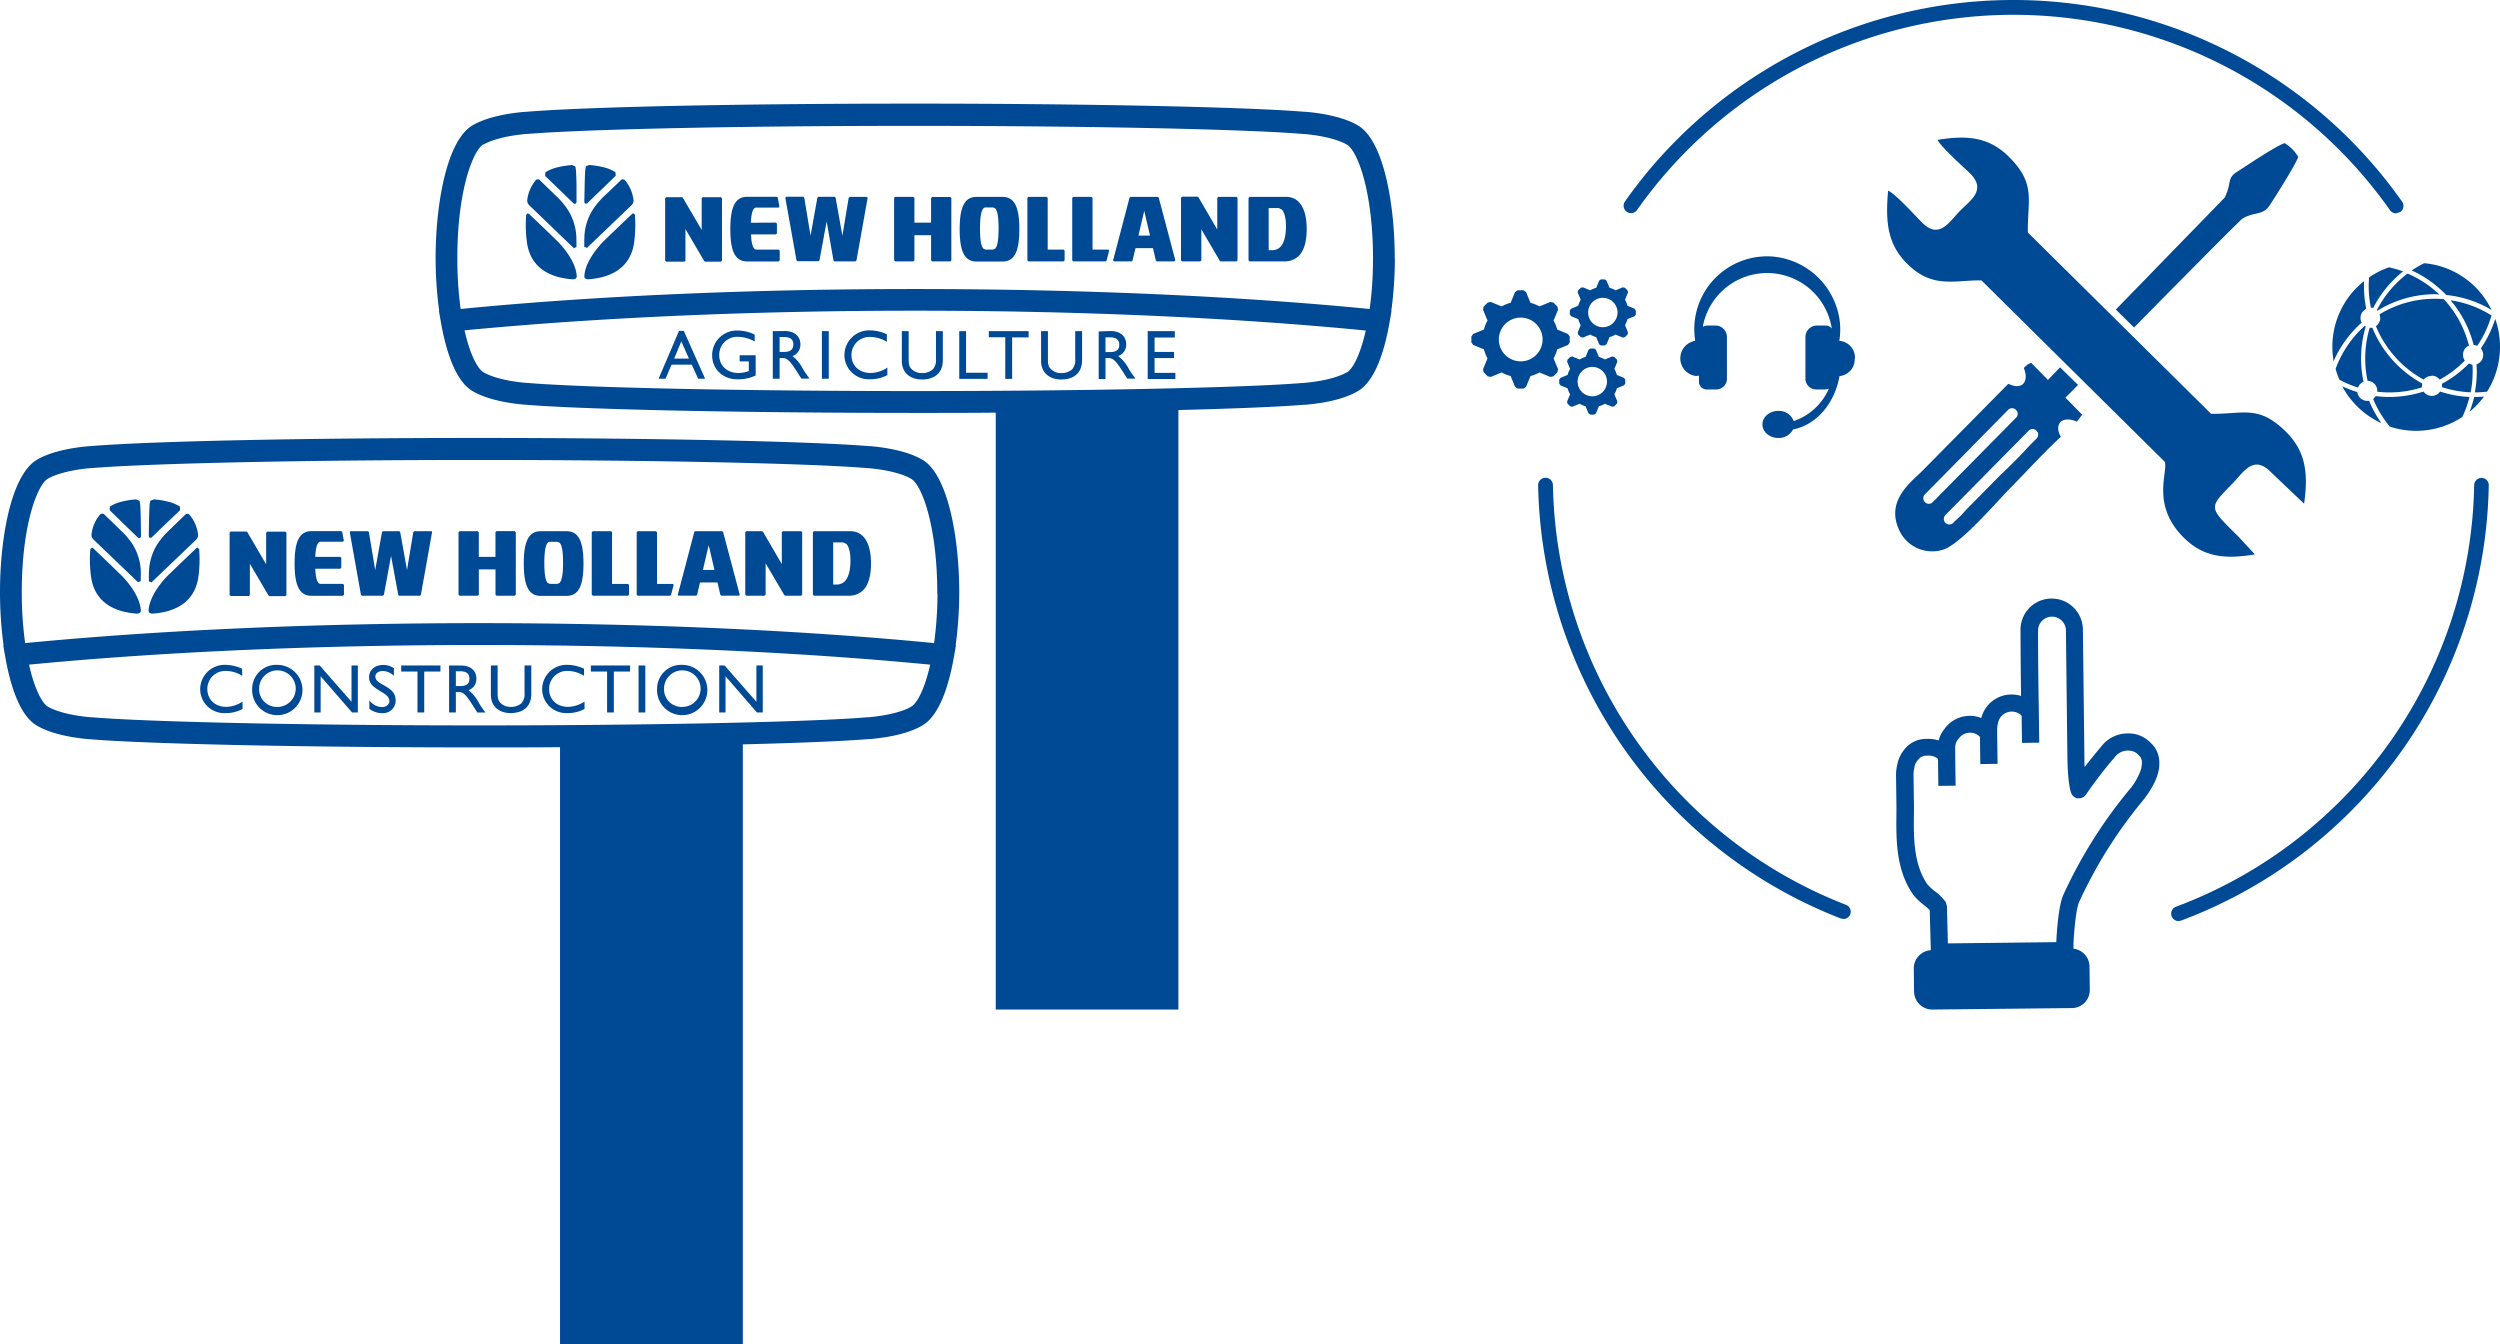 <svg xmlns="http://www.w3.org/2000/svg" viewBox="0 0 695.86 374.1"><defs><style>.cls-1,.cls-2{fill:#004994;}.cls-2{fill-rule:evenodd;}</style></defs><title>Risorsa 1uptime-solutions-nafta</title><g id="Livello_2" data-name="Livello 2"><g id="Livello_3" data-name="Livello 3"><path class="cls-1" d="M190.33,92.1H189l-5.69,13.32h1.94l1.67-3.91h5.64l1.77,3.91h1.94L190.33,92.1Zm-.7,2.91,2.14,4.8h-4.12l2-4.8Zm20.71,9.5a11.74,11.74,0,0,1-5.06,1.08c-4.06,0-7.06-2.83-7.06-6.71A6.87,6.87,0,0,1,205.34,92a10.73,10.73,0,0,1,4.72,1.13v1.92a9.81,9.81,0,0,0-4.76-1.3,5,5,0,0,0-5.11,5.07c0,3,2.22,5,5.36,5a9.36,9.36,0,0,0,2.88-.52V100.6h-2.55V98.89h4.46v5.62Zm4.76-12.34v13.25H217V99.67h.8c1,0,1.76.31,3.52,3l1.75,2.72h2.27c-.91-1.26-1.25-1.71-1.81-2.62a10.81,10.81,0,0,0-2.95-3.67,3.32,3.32,0,0,0,2.21-3.24c0-2.3-1.67-3.72-4.35-3.72Zm1.9,1.64h1.22c1.85,0,2.59.76,2.6,2s-.55,2.15-2.6,2.15H217V93.81Zm11.77-1.64h1.91v13.25h-1.91V92.17Zm18.09,3a8.71,8.71,0,0,0-4.57-1.38A5,5,0,0,0,237,98.82c0,3,2.18,5,5.36,5a8.63,8.63,0,0,0,4.63-1.5v2.08a9.74,9.74,0,0,1-4.8,1.16,6.76,6.76,0,0,1-7.15-6.6,6.9,6.9,0,0,1,7.27-7,11.43,11.43,0,0,1,4.54,1.09v2Zm15.57,5.08c0,3.25-1.95,5.38-5.89,5.38-2.8,0-5.52-1.57-5.52-5.18V92.17h1.9V100c0,1.49.2,2.11.8,2.71a3.83,3.83,0,0,0,2.86,1.13,4.33,4.33,0,0,0,3.11-1.07,3.91,3.91,0,0,0,.83-2.9V92.17h1.91v8Zm6.46,3.5h6v1.71H267V92.17h1.9v11.54Zm17.42-9.83h-4.59v11.54h-1.91V93.88h-4.58V92.17h11.08v1.71Zm14.88,6.33c0,3.25-1.95,5.38-5.89,5.38-2.8,0-5.52-1.57-5.52-5.18V92.17h1.9V100c0,1.49.2,2.11.8,2.71a3.87,3.87,0,0,0,2.86,1.13,4.33,4.33,0,0,0,3.11-1.07,3.87,3.87,0,0,0,.83-2.9V92.17h1.91v8Zm4.62-8v13.25h1.9V99.67h.8c1,0,1.77.31,3.52,3l1.75,2.72h2.27c-.91-1.26-1.24-1.71-1.81-2.62a10.71,10.71,0,0,0-3-3.67,3.31,3.31,0,0,0,2.23-3.24c0-2.3-1.68-3.72-4.36-3.72Zm1.9,1.64h1.22c1.85,0,2.59.76,2.61,2S311,98,308.93,98h-1.22V93.81Zm19.27.07h-5.61v4h5.42v1.71h-5.42v4.12h5.79v1.71h-7.7V92.17H327v1.71ZM190.79,63.75v8.8l-.28.28h-5.09l-.28-.28V55.17l.28-.28h4.39l.24.14L195.31,64V55.17l.28-.28h5.08l.29.28V72.55l-.29.28h-4.39l-.25-.14-5.24-8.94ZM304.1,55.08l-.28-.28h-5.09l-.28.28V72.46l.28.29h9l.27-.21.71-2.72-.05-.24-.22-.11H304.1V55.08Zm-12.48,0-.29-.28h-5.08l-.28.28V72.46l.28.29h9.8l.28-.29V69.74l-.28-.27h-4.43V55.08ZM232,72.51l.28.24h5.84l.27-.24,3.1-17.37-.06-.24-.21-.1h-4.71l-.28.24-1.75,10.59L232.58,55l-.28-.23h-4.51l-.27.23-1.91,10.6L223.86,55l-.27-.24h-4.71l-.22.1-.06.24,3.1,17.37.28.24h5.83l.28-.24,2-10.84L232,72.51ZM209,62c.12-2.84.62-4.22,1.5-4.22h6.16l.21-.11.06-.22L216.5,55l-.28-.23H208c-3.31,0-4.72,2.69-4.72,9s1.41,9,4.72,9h8.75l.28-.28V69.74l-.28-.27h-6.21c-.88,0-1.38-1.39-1.5-4.23h6.93l.28-.28V62.24l-.28-.28Zm55.52-7.16h-5.08l-.28.29v6.85h-4.64V55.09l-.28-.29h-5.09l-.28.29V72.47l.28.28h5.09l.28-.28v-7h4.64v7l.28.28h5.08l.28-.28V55.09l-.28-.29m55.58,10.78-1.61-6.89-1.61,6.89Zm7,6.82-.05.24-.22.11H322l-.27-.22-.81-3.46h-4.86l-.82,3.46-.27.22h-4.86l-.22-.11-.05-.24L314.41,55l.28-.21h7.55l.28.21,4.61,17.39Zm7.2-8.73,5.24,8.94.24.14h4.4l.28-.28V55.09l-.28-.29h-5.08l-.28.29v8.8l-5.25-9-.25-.14H329l-.28.29V72.47l.28.28h5.09l.3-.28,0-8.8Zm22.07,5.07c1-1,1.57-3,1.57-5.79s-.63-4.1-1.16-4.63l-.86-.41h-2.79V69.64h.9a3.18,3.18,0,0,0,2.34-.9M358,54.8c3.63,0,5.71,3.25,5.71,8.92,0,3.52-.73,6-2.19,7.5a5.54,5.54,0,0,1-4.08,1.53H347.8l-.28-.28V55.09l.28-.29ZM277,69.21c.64-.64.95-2.47.95-5.61s-.31-5-.95-5.61l-.59-.25h-2.1c-1,0-1.53,1.91-1.53,5.86,0,3.14.31,5,.95,5.61l.58.26h2.1l.59-.26M279,54.8c3.32,0,4.73,2.69,4.73,9s-1.41,9-4.73,9h-7.16c-3.31,0-4.72-2.69-4.72-9s1.41-9,4.72-9Zm-132.54,5v.15a34.77,34.77,0,0,0,.13,6.86c.74,7.72,6.45,9.63,8.85,10.31a24.92,24.92,0,0,0,3.89.63c1,0,1.22-.46,1.2-.86-.21-4.44-4.8-9.15-4.8-9.15-.11-.16-.8-.83-1.61-1.6-1.13-1.14-6.91-6.64-6.91-6.64l-.31-.14-.43.44m12.67-13.9,1,.41.16,1c.12,1.49.17,3.93.17,4.18l0,4.54c0,.88-.63.77-.85.54l-4.32-4.17-3.56-3.44.07-1a10.8,10.8,0,0,1,3.62-1.44,19.54,19.54,0,0,1,2.12-.4c.84-.12,1.52-.16,1.52-.16m-8.71,4.3,4.72,4.56a20.91,20.91,0,0,1,3.14,3.84,15.42,15.42,0,0,1,2.18,6.85s.05,1.12.05,2.19v1.06l-.73.31L147.29,57.1a1.81,1.81,0,0,1-.53-1.49,10.49,10.49,0,0,1,2.3-5.36.86.86,0,0,1,1.31-.06m26.35,9.6v.15a35.56,35.56,0,0,1-.13,6.86c-.74,7.72-6.45,9.63-8.86,10.31a24.56,24.56,0,0,1-3.89.63c-1,0-1.21-.46-1.19-.86.21-4.44,4.8-9.15,4.8-9.15.11-.16.8-.84,1.6-1.6C170.21,65,176,59.49,176,59.49l.31-.14.43.44m-12.67-13.9-1,.41-.16,1c-.12,1.49-.17,3.93-.17,4.18L162.64,56c0,.88.63.77.86.54s2.33-2.26,4.32-4.17l3.56-3.44-.07-1a10.9,10.9,0,0,0-3.62-1.44,20.51,20.51,0,0,0-2.12-.4c-.84-.12-1.52-.16-1.52-.16m8.7,4.3L168,54.75a20.91,20.91,0,0,0-3.14,3.84,15.42,15.42,0,0,0-2.18,6.85s-.05,1.12-.05,2.19v1.06l.74.31,12.43-11.9a1.81,1.81,0,0,0,.53-1.49,10.49,10.49,0,0,0-2.31-5.36.86.86,0,0,0-1.31-.06M388.22,71.94c0-15.42-3.15-32.8-10.2-37l-.29-.17c-3.26-1.85-8.33-3.14-14.28-3.65l-.29,0c-16.14-1.34-60.74-2.28-108.44-2.28-49.21,0-91.77.9-108.54,2.3H146c-6,.51-11.1,1.82-14.26,3.63l-.3.18,0,0c-7,4.19-10.15,21.43-10.19,36.73v.21a110.32,110.32,0,0,0,1,14.67h-.08l.57,3.21c1.23,7,3.74,16,8.65,19l.32.19c3.25,1.87,8.35,3.18,14.44,3.69l.18,0c16.11,1.34,60.69,2.28,108.43,2.28,7.58,0,15.08,0,22.4-.07V281H328V114.13c15.72-.39,28.14-.9,35.15-1.48l.28,0c6-.5,11.11-1.81,14.3-3.65l.27-.16.12-.07c4.91-3,7.41-11.95,8.64-18.95l.56-3.21h-.07a109.8,109.8,0,0,0,1-14.41v-.22ZM374.78,40.07h0Zm.13,63.53-.14.09c-2.42,1.39-6.85,2.47-11.89,2.9l-.22,0c-16,1.33-60.35,2.26-107.94,2.26s-92-.93-108-2.27l-.2,0c-4.92-.41-9.29-1.47-11.81-2.88l-.17-.1c-1.2-.69-3.5-3.91-5.24-11.65,37.08-3.58,80.36-5.47,125.42-5.47S343.07,88.37,380.15,92c-1.74,7.73-4,11-5.24,11.65Zm7.25-31.45A101.46,101.46,0,0,1,381.24,86c-37.38-3.64-81.05-5.55-126.51-5.55S165.6,82.33,128.21,86a103.31,103.31,0,0,1-.91-14.07v-.2c0-18.68,4.35-29.87,7.25-31.55l.06,0,.08,0c2.43-1.39,6.86-2.48,11.88-2.9l.23,0c13.52-1.12,52.13-2.25,107.92-2.25,47.56,0,91.94.92,108,2.26l.21,0c5,.42,9.42,1.51,11.85,2.9l.14.08c2.92,1.69,7.25,13,7.25,31.79v.21Z"/><path class="cls-1" d="M69.55,156.81v8.8l-.28.28H64.19l-.28-.28V148.23l.28-.28h4.39l.24.13,5.26,9v-8.81l.27-.28h5.09l.28.28v17.38l-.28.28H75l-.24-.14-5.25-8.94Zm113.32-8.67-.28-.28H177.5l-.28.28v17.38l.28.29h9l.27-.21.72-2.72-.05-.25-.22-.1h-4.35V148.14Zm-12.49,0-.28-.28H165l-.29.28v17.38l.29.29h9.8l.28-.29V162.8l-.28-.27h-4.44V148.14Zm-59.61,17.43.28.24h5.83l.27-.24,3.1-17.37,0-.24-.22-.1h-4.71l-.28.24-1.75,10.59-1.9-10.6-.27-.23h-4.51l-.28.23-1.9,10.6-1.75-10.59-.28-.24H97.64l-.21.1-.06.24,3.1,17.37.27.24h5.83l.28-.24,2-10.84,2,10.84ZM87.75,155c.13-2.84.62-4.22,1.5-4.22h6.16l.22-.11.06-.23-.43-2.37-.27-.23H86.72c-3.31,0-4.72,2.69-4.72,9s1.41,9,4.72,9h8.75l.27-.29V162.8l-.27-.28H89.25c-.88,0-1.37-1.38-1.5-4.22h6.94L95,158v-2.73l-.28-.27Zm55.53-7.16h-5.09l-.28.28V155h-4.64v-6.86l-.28-.28h-5.08l-.28.28v17.39l.28.28H133l.28-.28v-7.05h4.64v7.05l.28.28h5.09l.28-.28V148.14l-.28-.28m55.58,10.77-1.61-6.89-1.61,6.89Zm7,6.83,0,.24-.22.11h-4.86l-.27-.22-.82-3.47h-4.86l-.81,3.47-.28.22h-4.85l-.22-.11,0-.24,4.57-17.39.27-.21H201l.27.21,4.61,17.39Zm7.2-8.73,5.25,8.94.24.14H223l.28-.29V148.14l-.28-.28H217.9l-.29.28V157L212.36,148l-.24-.14h-4.39l-.29.28v17.38l.29.29h5.08l.3-.29,0-8.79Zm22.08,5.07c1-1.05,1.57-3,1.57-5.79s-.63-4.1-1.16-4.63l-.87-.41h-2.78V162.7h.9a3.18,3.18,0,0,0,2.34-.9m1.58-13.94c3.62,0,5.71,3.25,5.71,8.92,0,3.52-.74,6.05-2.19,7.5a5.57,5.57,0,0,1-4.08,1.53h-9.63l-.28-.28V148.14l.28-.28Zm-81,14.41c.64-.64,1-2.47,1-5.61s-.32-5-1-5.61l-.58-.25h-2.1c-1,0-1.54,1.91-1.54,5.86,0,3.14.32,5,.95,5.61l.59.25h2.1l.58-.25m1.95-14.41c3.31,0,4.73,2.68,4.73,9s-1.42,9-4.73,9h-7.16c-3.31,0-4.73-2.69-4.73-9s1.42-9,4.73-9Zm-132.55,5V153a35.56,35.56,0,0,0,.13,6.86c.75,7.72,6.45,9.63,8.86,10.31a24.56,24.56,0,0,0,3.89.63c1,0,1.21-.47,1.19-.86-.2-4.44-4.8-9.15-4.8-9.15-.11-.16-.8-.83-1.6-1.6-1.14-1.14-6.92-6.64-6.92-6.64l-.3-.14-.44.44M37.85,139l1,.41.17.95c.11,1.5.16,3.94.16,4.19l.06,4.54c0,.88-.63.77-.86.54s-2.33-2.25-4.32-4.17L30.52,142l.06-1a10.89,10.89,0,0,1,3.63-1.44,19.81,19.81,0,0,1,2.11-.4c.84-.12,1.53-.16,1.53-.16m-8.71,4.3,4.71,4.56A20.6,20.6,0,0,1,37,151.65a15.41,15.41,0,0,1,2.17,6.85s.06,1.12,0,2.19v1.06l-.74.31-12.42-11.9a1.81,1.81,0,0,1-.53-1.49,10.48,10.48,0,0,1,2.3-5.37.86.86,0,0,1,1.31-.05m26.35,9.6V153a35.56,35.56,0,0,1-.13,6.86c-.75,7.72-6.45,9.63-8.86,10.31a24.74,24.74,0,0,1-3.89.63c-1,0-1.22-.47-1.2-.86.21-4.44,4.8-9.15,4.8-9.15.12-.16.81-.84,1.61-1.6,1.15-1.15,6.92-6.64,6.92-6.64l.3-.14.44.44M42.82,139l-1,.41-.17.95c-.11,1.5-.16,3.94-.17,4.19L41.41,149c0,.88.63.77.86.54s2.33-2.26,4.32-4.17L50.14,142l-.07-1a10.8,10.8,0,0,0-3.62-1.44,20,20,0,0,0-2.12-.4c-.83-.12-1.51-.16-1.51-.16m8.7,4.3-4.71,4.56a20.6,20.6,0,0,0-3.15,3.84,15.28,15.28,0,0,0-2.17,6.85s-.06,1.12-.06,2.19v1.06l.73.31,12.44-11.9a1.83,1.83,0,0,0,.52-1.49,10.57,10.57,0,0,0-2.3-5.37.86.86,0,0,0-1.31-.05M267,165c0-15.42-3.16-32.8-10.2-37l-.3-.17c-3.25-1.85-8.32-3.14-14.28-3.65l-.28,0c-16.15-1.34-60.74-2.28-108.45-2.28-49.21,0-91.77.9-108.54,2.29l-.15,0c-6,.51-11.1,1.82-14.26,3.63l-.31.18,0,0C3.19,132.21,0,149.45,0,164.75V165a110.31,110.31,0,0,0,1,14.67H.9l.57,3.21c1.23,7,3.73,16,8.65,19l.32.19c3.24,1.87,8.34,3.17,14.44,3.69l.18,0c16.1,1.34,60.69,2.28,108.42,2.28,7.58,0,15.08,0,22.4-.07V374.1h50.88V207.19c15.73-.39,28.15-.9,35.16-1.48l.28,0c6-.51,11.11-1.81,14.29-3.65l.28-.16.11-.07c4.92-3,7.41-12,8.64-19l.57-3.22H266a109.8,109.8,0,0,0,1-14.41V165Zm-13.45-31.87h0Zm.13,63.53-.13.08c-2.43,1.4-6.86,2.48-11.89,2.91l-.22,0c-16,1.33-60.35,2.26-108,2.26s-92-.93-108-2.27l-.19,0c-4.92-.41-9.3-1.47-11.81-2.88l-.18-.1C12.12,196,9.82,192.74,8.08,185c37.08-3.58,80.35-5.47,125.41-5.47s88.35,1.89,125.42,5.47c-1.74,7.73-4,11-5.24,11.65Zm7.26-31.46A103.14,103.14,0,0,1,260,179c-37.38-3.64-81-5.55-126.52-5.55S44.36,175.39,7,179A101.6,101.6,0,0,1,6.06,165v-.2c0-18.68,4.35-29.87,7.26-31.55l0,0,.08-.05c2.43-1.39,6.86-2.48,11.88-2.91l.23,0c13.52-1.12,52.14-2.26,107.92-2.26,47.56,0,92,.93,108,2.27l.21,0c5,.42,9.42,1.51,11.85,2.9l.13.08c2.93,1.69,7.26,13,7.26,31.79v.2Z"/><path class="cls-1" d="M666.93,59.38a2.08,2.08,0,0,1-1.68-.87,128.19,128.19,0,0,0-209.63,0,2.06,2.06,0,0,1-3.36-2.38,132.3,132.3,0,0,1,216.35,0,2.06,2.06,0,0,1-.49,2.87l-1.19.38ZM607.16,256.21a131.71,131.71,0,0,0,85.57-121.08,2,2,0,0,0-2-2.1h0a2.05,2.05,0,0,0-2.06,2A127.66,127.66,0,0,1,605.7,252.37a2.06,2.06,0,0,0,.73,4l.73-.14ZM515,254.52a2.06,2.06,0,0,0-1.17-2.66A127.85,127.85,0,0,1,432.25,135a2.06,2.06,0,0,0-4.12.09,132,132,0,0,0,84.23,120.56l.75.14a2.06,2.06,0,0,0,1.92-1.31Zm63-137.2c-4.14-1.72-6.36.77-4.38,4.27-4.78,4.39-9.64,9.77-14.34,14.54-3.8,3.85-13.91,15.72-18.61,16.92a10.08,10.08,0,0,1-12.15-5.74c-3.61-8.13,3.51-13.17,6.52-16.22L559,106.83c4,1.93,5.84-.7,4.3-4.44,1-.76.59-.77,2.05-1.41l4.68,4.77,3.38-3.5,5,4.89c-1.59,1.62-2.81,2.84-3.52,3.54,2,2,4.63,4.75,4.68,4.75l-1.44,1.89Zm24.54,11.2q-25.51-25.22-51-50.47c-6.74-.12-12.56,2-18.85-3-7.62-6.12-7.88-13.25-7.15-22,2.25,1.1,7.38,6.81,9.43,8.88,4.77,4.8,7.56-.11,10.45-3.1s7.71-5.9,2.87-10.63c-2.09-2-7.83-7.11-9-9.26,8.93-1.52,14.74-.47,20.05,4.88,7.43,7.48,4.95,11.89,5.1,20.9l51,50.46c8.88.15,13.09-2.57,20.68,4.84,5.37,5.23,6.53,11.13,5.21,20.18l-9.33-8.87c-4.77-4.8-7.55.11-10.45,3.1-6.92,7.13-7,6.5,1.66,15.1l4.42,4.79c-8.93,1.52-14.74.47-20-4.88-9-9.1-4-18.32-5.11-20.9M594,91.16l-5.07-5L619.23,55c2.09-4.26.5-5.28,3.42-7.16,2.71-1.75,10.65-7.09,13.23-8a10.6,10.6,0,0,1,3.82,3.85c-.82,2.29-6.47,11.24-8.08,13.65-1.76,2.64-4.5,1.63-7.44,3.52C623.3,61.38,594,91.16,594,91.16m-32.63,23.23-.24-.32a1.53,1.53,0,0,0-2.17,0L535.79,137.6a1.55,1.55,0,0,0,0,2.18h0a1.51,1.51,0,0,0,2.16,0l23.22-23.52a1.57,1.57,0,0,0,.28-1.79v0l0,0ZM557.06,132c2.07-2,5.16-5,7.41-7.51l2.4-2.44a1.54,1.54,0,0,0,.42-1.39l0-.23-.17-.15-.29-.41a1.52,1.52,0,0,0-2.16,0L541.5,143.35a1.56,1.56,0,0,0,0,2.19,1.52,1.52,0,0,0,2.16,0l.59-.6a30.25,30.25,0,0,0,3.07-3.11l9.74-9.87ZM674.71,73.28a30.1,30.1,0,0,0-3.42,2,30.86,30.86,0,0,1,9.6,6.83,30.49,30.49,0,0,1,12.6,4.15,23,23,0,0,0-18.78-13m17.53,35.79a23.45,23.45,0,0,0,2.29-20.3,31,31,0,0,1-4,8.22,2.8,2.8,0,0,1-1.19,4.44c0,.67.06,1.35.06,2a31.79,31.79,0,0,1-.54,5.81c1.13,0,2.25-.08,3.35-.2m-15.37-4.46a2.78,2.78,0,0,1,2.23,1.11,29.6,29.6,0,0,0,7-5.31,2.81,2.81,0,0,1-.51-1.62,2.78,2.78,0,0,1,1.66-2.55,29.65,29.65,0,0,0-7-12.92c-.82-.07-1.65-.11-2.49-.11a29.38,29.38,0,0,0-15.37,4.32l.17,1a2.79,2.79,0,0,1-1.21,2.3,29.79,29.79,0,0,0,13.29,14.88,2.79,2.79,0,0,1,2.18-1m12.7-8.36a29.33,29.33,0,0,0,4-8.49,29.46,29.46,0,0,0-11.39-4.23A31,31,0,0,1,688.52,96l1.05.25m-29.32-5-.43,0-.23,0A29.81,29.81,0,0,0,659,106a2.79,2.79,0,0,1,2.7,2.79l0,.24a29.35,29.35,0,0,0,12.44-1.22l0-.45.07-.62a31,31,0,0,1-13.9-15.54m27.38,18a29.74,29.74,0,0,0,.56-5.78c0-.63,0-1.26-.06-1.88l-1-.34a31.16,31.16,0,0,1-7.47,5.62l0,.54,0,.4a29.39,29.39,0,0,0,8,1.44m-36.57-3.52a29.61,29.61,0,0,0,5.21,2.2,2.77,2.77,0,0,1,1.51-1.65,31,31,0,0,1,.63-15.38l-.26-.17a29.82,29.82,0,0,0-8.14,12,23.41,23.41,0,0,0,1.06,3m13.79-31.27a22.77,22.77,0,0,0-5.56,2.83c0,.76-.08,1.52-.08,2.3a29.64,29.64,0,0,0,.62,6.08l.64.09a31,31,0,0,1,8.3-10.16,28.5,28.5,0,0,0-3.92-1.14m-3.09,12a30.58,30.58,0,0,1,16-4.52L679,82a29.5,29.5,0,0,0-8.88-5.86,30,30,0,0,0-8.53,10.18l.18.17m25.59,24a30.43,30.43,0,0,1-8.18-1.51,2.78,2.78,0,0,1-4.6,0,30.43,30.43,0,0,1-9.5,1.51,29.67,29.67,0,0,1-3.79-.24l-.73.81a29.68,29.68,0,0,0,4.62,7.67,23.28,23.28,0,0,0,20.2-2.68,29.76,29.76,0,0,0,2-5.6m4-.06c-.83.06-1.67.1-2.52.1h-.18a31.91,31.91,0,0,1-1.27,4.1,23.93,23.93,0,0,0,4-4.2M658,78.26a23.28,23.28,0,0,0-8.8,18.3,23.84,23.84,0,0,0,.34,4,31,31,0,0,1,7.81-10.76,2.72,2.72,0,0,1-.32-1.3,2.79,2.79,0,0,1,1.6-2.53A30.88,30.88,0,0,1,658,79.6l0-1.34m4.93,39.62a31,31,0,0,1-3.5-6.3l-.52,0a2.79,2.79,0,0,1-2.77-2.45,30.39,30.39,0,0,1-4.2-1.62,23.46,23.46,0,0,0,11,10.32M578.37,222.25a2.41,2.41,0,0,1-1.92-1.66c-.59-1.87-.92-5.13-1-9.69,0,0-.41-34.88-.41-35.42a3.88,3.88,0,1,0-7.76.09c0,.15,0,.75,0,1.67,0,3.52.07,12.21.18,18.66h0l.15,10.82-4.8.06-.1-7.57a3.88,3.88,0,0,0-6.56,2l-.05.22a5.76,5.76,0,0,0-.2,1.51l0,1.27v0l.11,8.4-4.8.06-.1-7.57a3.85,3.85,0,0,0-5.93.51l-.15.18a3.44,3.44,0,0,0-.81,2.32l0,.25v.17l0,1.67v0h0l.11,8.49-4.8.06-.1-7.54a4.09,4.09,0,0,0-2.79-.88l-.22,0h-.15a3.1,3.1,0,0,0-1.94.66l-.7.8-.08.11a3.85,3.85,0,0,0-.68,1.6l0,.18a7.24,7.24,0,0,0-.25,1.92l.11,8.45c0,.7,0,1.41,0,2.13-.09,6.69-.19,14.28,3.77,20a14.66,14.66,0,0,0,2.1,1.93,13.6,13.6,0,0,1,3,3l.32,1.14.26,10.34,30.18-.35c.13-3.14.64-10.35,2-13.26a132,132,0,0,1,18.19-29,17.09,17.09,0,0,0,3.5-6.2l0-.15.14-1v-.25a3,3,0,0,0-.32-1.52l-.41-.49-.2-.21a3.72,3.72,0,0,0-2.8-1.24,4.51,4.51,0,0,0-3.72,1.7,123.28,123.28,0,0,0-8,10.37l-.12.19a2.41,2.41,0,0,1-2.33,1m1.48-46.83c0,.54.41,35.42.41,35.42,0,1,0,1.92.08,2.71,1.35-1.76,2.92-3.69,4.8-5.93a9.29,9.29,0,0,1,7.33-3.41,8.5,8.5,0,0,1,6.34,2.73,6.66,6.66,0,0,1,1.31,1.63,7.66,7.66,0,0,1,1,3.83v.2a8.52,8.52,0,0,1-.3,2.35c-.78,3.51-3.61,7.14-4.47,8.17a127.24,127.24,0,0,0-17.55,28c-.92,2-1.56,9.3-1.59,12.5v.51a5.05,5.05,0,0,1,4.47,5l.08,6.43a5,5,0,0,1-5,5.1l-38.81.41a5.07,5.07,0,0,1-5.1-5l-.08-6.42a5.05,5.05,0,0,1,4.74-5.09l-.3-11.19c-.34-.32-.89-.8-1.64-1.42a15.67,15.67,0,0,1-3-2.9c-4.83-7-4.72-15.38-4.63-22.79,0-.71,0-1.41,0-2l-.11-8.41a12.35,12.35,0,0,1,.38-3.1,8.68,8.68,0,0,1,1.48-3.43,7.72,7.72,0,0,1,6.5-3.59h0l.41,0a10,10,0,0,1,3.1.43,8.19,8.19,0,0,1,1.64-3.23,8.65,8.65,0,0,1,10.23-3,8.64,8.64,0,0,1,8.3-6.55,8.88,8.88,0,0,1,2.76.41c-.09-6.1-.13-13.29-.15-16.42,0-.9,0-1.49,0-1.64a8.68,8.68,0,1,1,17.35-.2M423.27,100.58a6.09,6.09,0,1,0-6.08-6.09,6.09,6.09,0,0,0,6.08,6.09m10.4,2.16-.15.86-.51.5-.15.16-.5.5-.86.15-3-1.24a10.56,10.56,0,0,1-2.5,1l-1.23,3-.71.5h-1.64l-.71-.5-1.23-3a10.47,10.47,0,0,1-2.51-1l-3,1.24-.86-.15-.5-.5-.15-.16-.51-.5-.15-.86,1.24-3a10.56,10.56,0,0,1-1-2.5l-3-1.24-.49-.71V93.67l.49-.71,3-1.24a10.56,10.56,0,0,1,1-2.5l-1.24-3,.15-.86.51-.5.15-.16.5-.5.86-.15,3,1.24a10.47,10.47,0,0,1,2.51-1l1.23-3,.71-.5h1.64l.71.5,1.23,3a10.56,10.56,0,0,1,2.5,1l3-1.24.86.15.5.5.15.16.51.5.15.86-1.24,3a10.56,10.56,0,0,1,1,2.5l3,1.24.5.71v1.64l-.5.71-3,1.24a10.56,10.56,0,0,1-1,2.5l1.24,3Zm9.53,7.57a4.09,4.09,0,1,0-4.08-4.09,4.09,4.09,0,0,0,4.08,4.09m8.84-5.12.34.48v1.1l-.34.48-2,.83a7.07,7.07,0,0,1-.69,1.68l.83,2-.1.57-.34.34-.1.1-.34.34-.58.1-2-.83a7.1,7.1,0,0,1-1.68.7l-.83,2-.47.33h-1.11l-.47-.33-.83-2a7.28,7.28,0,0,1-1.68-.7l-2,.83-.57-.1-.34-.34-.11-.1-.33-.34-.11-.57.84-2a7.1,7.1,0,0,1-.7-1.68l-2-.83-.33-.48v-1.1l.33-.48,2-.83a7.1,7.1,0,0,1,.7-1.68l-.84-2,.11-.57.33-.34.11-.1.34-.34.57-.1,2,.83a7.28,7.28,0,0,1,1.68-.7l.83-2,.47-.34h1.11l.47.34.83,2a7.1,7.1,0,0,1,1.68.7l2-.83.58.1.34.34.1.1.34.34.1.57-.83,2a7.07,7.07,0,0,1,.69,1.68l2,.83Zm-5.91-14.11A4.09,4.09,0,1,0,442.05,87a4.07,4.07,0,0,0,4.08,4.08M455,86l.33.48v1.1L455,88l-2,.82a7.15,7.15,0,0,1-.69,1.69l.83,2-.1.57-.34.34-.1.1-.34.34-.58.1-2-.83a7.28,7.28,0,0,1-1.68.7l-.83,2-.47.33h-1.11l-.47-.33-.83-2a7.28,7.28,0,0,1-1.68-.7l-2,.83-.58-.1-.34-.34-.1-.1-.34-.34-.1-.57.83-2a7.15,7.15,0,0,1-.69-1.69l-2-.82-.34-.48v-1.1l.34-.48,2-.83a7.07,7.07,0,0,1,.69-1.68l-.83-2,.1-.57.34-.34.1-.1.34-.34.58-.11,2,.84a7.28,7.28,0,0,1,1.68-.7l.83-2,.47-.34h1.11l.47.34.83,2a7.28,7.28,0,0,1,1.68.7l2-.84.58.11.34.34.1.1.34.34.1.57-.83,2a7.07,7.07,0,0,1,.69,1.68l2,.83Zm61.31,13.79a4.66,4.66,0,0,0-4.35-4.91,19.3,19.3,0,0,0-.64-9,20.59,20.59,0,0,0-18-14.48,20.29,20.29,0,0,0-21.73,20.27,28.18,28.18,0,0,0,.25,3.2v0a4.94,4.94,0,0,0,.23,9.78l.82-.09v1.68a2.17,2.17,0,0,0,2.17,2.17h2.62a3,3,0,0,0,3-3V93.82a3.21,3.21,0,0,0-3.2-3.21h-2.43l-1.08.3a18.2,18.2,0,0,1,35.89.53,2.2,2.2,0,0,0-1.69-.83h-2.43a3.21,3.21,0,0,0-3.21,3.21V105.4a3,3,0,0,0,3,3h2.63l.88-.19a16.43,16.43,0,0,1-9.78,9,4.35,4.35,0,0,0-4.28-2.84c-2.44,0-4.42,1.69-4.42,3.77s2,3.77,4.42,3.77a4.47,4.47,0,0,0,4.11-2.38c6.44-1.24,11.59-7.19,12.92-14.85a4.66,4.66,0,0,0,4.23-4.89Z"/><path class="cls-2" d="M67.38,186.13a11.5,11.5,0,0,0-4.49-1.07,6.81,6.81,0,0,0-7.17,6.9,6.69,6.69,0,0,0,7.06,6.52,9.56,9.56,0,0,0,4.73-1.15v-2.05A8.5,8.5,0,0,1,63,196.75c-3.14,0-5.29-2-5.29-5a5,5,0,0,1,5.21-5,8.69,8.69,0,0,1,4.51,1.36Z"/><path class="cls-2" d="M70.19,191.77a7,7,0,1,0,7-6.71A6.69,6.69,0,0,0,70.19,191.77Zm1.94,0a5.09,5.09,0,1,1,5.08,5A4.9,4.9,0,0,1,72.13,191.77Z"/><polygon class="cls-2" points="99.6 185.23 97.84 185.23 97.84 195.35 88.98 185.23 87.49 185.23 87.49 198.31 89.25 198.31 89.25 188.24 97.99 198.31 99.6 198.31 99.6 185.23"/><path class="cls-2" d="M109.65,186a5.19,5.19,0,0,0-2.92-.92c-2.39,0-4,1.36-4,3.49,0,3.58,5.66,3.89,5.66,6.59,0,.73-.67,1.65-2.13,1.65a4.42,4.42,0,0,1-3.45-1.9v2.38a5.78,5.78,0,0,0,3.66,1.21,3.5,3.5,0,0,0,3.66-3.55c0-4.16-5.65-4.12-5.65-6.63,0-.92.86-1.55,2.07-1.55a4.37,4.37,0,0,1,3.07,1.36Z"/><polygon class="cls-2" points="122.6 185.23 111.67 185.23 111.67 186.92 116.2 186.92 116.2 198.31 118.08 198.31 118.08 186.92 122.6 186.92 122.6 185.23"/><path class="cls-2" d="M125,185.23v13.08h1.88v-5.68h.79c1,0,1.74.31,3.47,3l1.72,2.69h2.25c-.9-1.25-1.23-1.69-1.78-2.59a10.77,10.77,0,0,0-2.92-3.63,3.26,3.26,0,0,0,2.19-3.2c0-2.26-1.65-3.66-4.3-3.66Zm1.88,1.61h1.21c1.82,0,2.55.75,2.57,2s-.56,2.12-2.57,2.12h-1.21Z"/><path class="cls-2" d="M147.88,185.23H146v7.61a3.82,3.82,0,0,1-.82,2.86,4.31,4.31,0,0,1-3.07,1.05,3.81,3.81,0,0,1-2.82-1.11c-.59-.59-.78-1.21-.78-2.68v-7.73h-1.88v8.13c0,3.57,2.68,5.12,5.44,5.12,3.89,0,5.81-2.11,5.81-5.31Z"/><path class="cls-2" d="M162.56,186.13a11.46,11.46,0,0,0-4.49-1.07,6.8,6.8,0,0,0-7.16,6.9,6.68,6.68,0,0,0,7.05,6.52,9.63,9.63,0,0,0,4.74-1.15v-2.05a8.56,8.56,0,0,1-4.57,1.47c-3.14,0-5.29-2-5.29-5a5,5,0,0,1,5.22-5,8.69,8.69,0,0,1,4.5,1.36Z"/><polygon class="cls-2" points="175.38 185.23 164.46 185.23 164.46 186.92 168.98 186.92 168.98 198.31 170.86 198.31 170.86 186.92 175.38 186.92 175.38 185.23"/><rect class="cls-1" x="177.74" y="185.23" width="1.88" height="13.08"/><path class="cls-2" d="M182.89,191.77a7,7,0,1,0,7-6.71A6.69,6.69,0,0,0,182.89,191.77Zm1.94,0a5.09,5.09,0,1,1,5.08,5A4.9,4.9,0,0,1,184.83,191.77Z"/><polygon class="cls-2" points="212.31 185.23 210.54 185.23 210.54 195.35 201.68 185.23 200.19 185.23 200.19 198.31 201.95 198.31 201.95 188.24 210.69 198.31 212.31 198.31 212.31 185.23"/></g></g></svg>